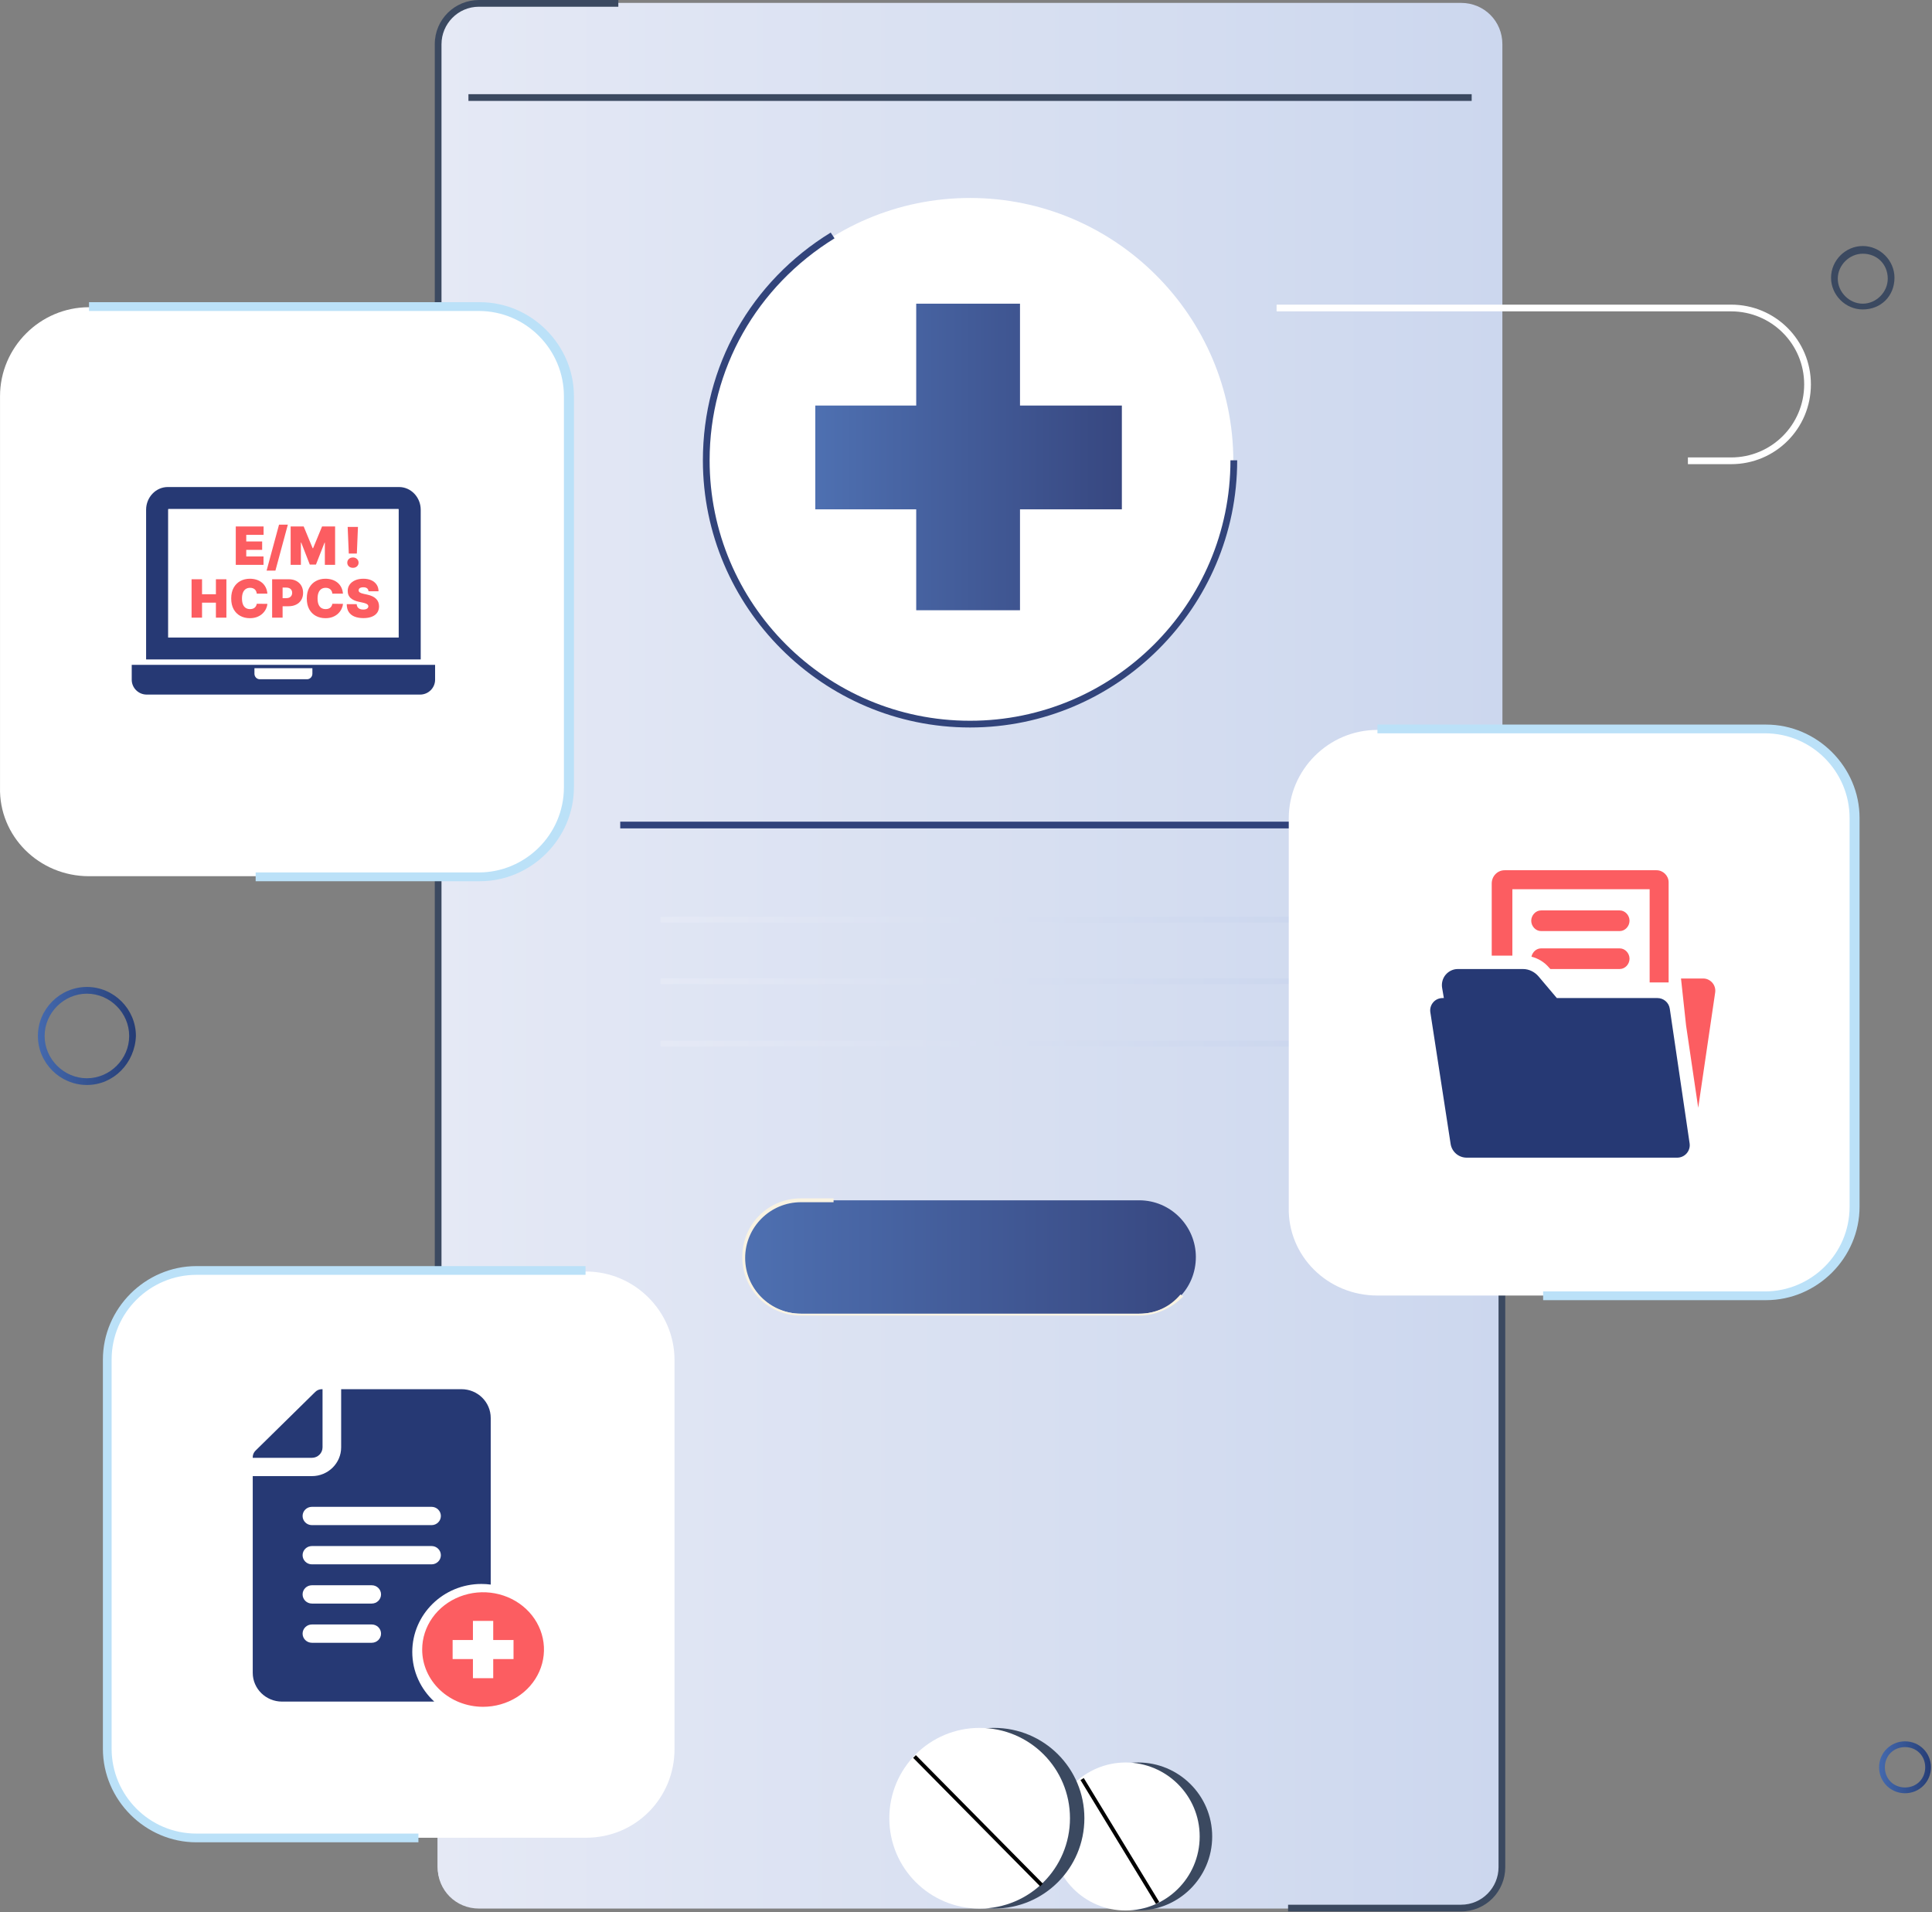 <svg width="484" height="479" viewBox="0 0 484 479" fill="none" xmlns="http://www.w3.org/2000/svg">
<rect x="0" y="0" width="484" height="479" fill="#808080" stroke="none"/>
<path d="M366.021 478.104H119.988C114.211 478.104 109.637 473.53 109.637 467.753V11.075C109.637 5.298 114.211 0.724 119.988 0.724H366.021C371.799 0.724 376.373 5.298 376.373 11.075V467.512C376.373 473.29 371.799 478.104 366.021 478.104Z" fill="url(#paint0_linear_1655_13823)"/>
<path d="M109.637 291.293V467.512C109.637 473.29 114.211 477.864 119.988 477.864H366.021C371.799 477.864 376.373 473.29 376.373 467.512V112.667L240.597 203.665L109.637 291.293Z" fill="url(#paint1_linear_1655_13823)"/>
<path d="M110.603 317.532H108.918V11.074C108.918 4.815 113.973 0 119.992 0H154.899V1.685H119.992C114.696 1.685 110.603 6.018 110.603 11.074V317.532Z" fill="#3B4960"/>
<path d="M366.02 478.826H322.688V477.141H366.02C371.316 477.141 375.409 472.808 375.409 467.752V189.942H377.094V467.752C377.094 473.771 372.279 478.826 366.02 478.826Z" fill="#3B4960"/>
<path d="M368.681 23.594H117.352V25.279H368.681V23.594Z" fill="#3B4960"/>
<path d="M243.009 181.516C206.657 181.516 177.047 151.906 177.047 115.555C177.047 79.203 206.657 49.593 243.009 49.593C279.36 49.593 308.971 79.203 308.971 115.555C308.971 151.906 279.36 181.516 243.009 181.516Z" fill="white"/>
<path d="M243.011 182.239C206.178 182.239 176.086 152.147 176.086 115.314C176.086 91.722 188.123 70.537 208.104 58.259L209.067 59.704C189.567 71.74 177.771 92.444 177.771 115.314C177.771 151.184 206.9 180.554 243.011 180.554C278.88 180.554 308.25 151.424 308.25 115.314H309.936C309.936 152.147 279.843 182.239 243.011 182.239Z" fill="#32447B"/>
<path d="M330.635 205.831H155.379V207.516H330.635V205.831Z" fill="#31437B"/>
<path d="M285.38 329.089H200.641C192.697 329.089 186.438 322.589 186.438 314.885C186.438 306.941 192.937 300.682 200.641 300.682H285.38C293.325 300.682 299.584 307.182 299.584 314.885C299.584 322.829 293.325 329.089 285.38 329.089Z" fill="url(#paint2_linear_1655_13823)"/>
<path d="M285.377 329.569H200.638C192.453 329.569 185.953 323.069 185.953 314.884C185.953 306.699 192.453 300.199 200.638 300.199H208.823V301.162H200.638C192.934 301.162 186.675 307.421 186.675 315.125C186.675 322.828 192.934 329.088 200.638 329.088H285.377C289.47 329.088 293.081 327.402 295.729 324.273L296.451 324.754C293.562 327.643 289.711 329.569 285.377 329.569Z" fill="#F9F3E2"/>
<path d="M323.648 229.664H165.484V231.108H323.648V229.664Z" fill="url(#paint3_linear_1655_13823)"/>
<path d="M323.648 245.071H165.484V246.515H323.648V245.071Z" fill="url(#paint4_linear_1655_13823)"/>
<path d="M323.648 260.718H165.484V262.163H323.648V260.718Z" fill="url(#paint5_linear_1655_13823)"/>
<path d="M281.045 101.592H255.527V76.074H229.527V101.592H204.25V127.592H229.527V152.869H255.527V127.592H281.045V101.592Z" fill="url(#paint6_linear_1655_13823)"/>
<path d="M477.242 449.216C473.631 449.216 470.742 446.327 470.742 442.716C470.742 439.105 473.631 436.216 477.242 436.216C480.853 436.216 483.742 439.105 483.742 442.716C483.742 446.327 480.853 449.216 477.242 449.216ZM477.242 437.66C474.353 437.66 472.187 439.827 472.187 442.716C472.187 445.605 474.353 447.771 477.242 447.771C480.131 447.771 482.298 445.605 482.298 442.716C482.298 439.827 480.131 437.66 477.242 437.66Z" fill="url(#paint7_linear_1655_13823)"/>
<path d="M21.77 271.793C15.029 271.793 9.492 266.256 9.492 259.516C9.492 252.775 15.029 247.238 21.77 247.238C28.51 247.238 34.047 252.775 34.047 259.516C33.807 266.256 28.51 271.793 21.77 271.793ZM21.77 248.923C15.992 248.923 11.177 253.738 11.177 259.516C11.177 265.294 15.992 270.108 21.77 270.108C27.547 270.108 32.362 265.294 32.362 259.516C32.362 253.738 27.547 248.923 21.77 248.923Z" fill="url(#paint8_linear_1655_13823)"/>
<path d="M345.017 324.535H442.388C454.559 324.535 464.546 314.549 464.546 302.377V205.007C464.546 192.836 454.559 182.849 442.388 182.849H345.017C332.845 182.849 322.859 192.836 322.859 205.007V302.377C322.547 314.549 332.533 324.535 345.017 324.535Z" fill="white"/>
<g clip-path="url(#clip0_1655_13823)">
<path d="M418.305 252.669C418.073 251.128 416.752 250.017 415.197 250.017H390.01L385.436 244.603C384.467 243.465 383.044 242.748 381.547 242.748H365.182C364.016 242.748 362.908 243.294 362.153 244.187C361.401 245.082 361.08 246.308 361.276 247.458L361.711 250.017H361.425C360.508 250.017 359.641 250.39 359.048 251.084C358.447 251.78 358.185 252.687 358.327 253.592L363.407 286.557C363.715 288.54 365.423 290 367.429 290H420.174C421.09 290 421.958 289.598 422.55 288.91C423.145 288.216 423.413 287.316 423.277 286.412L418.305 252.669Z" fill="#263974"/>
<path d="M405.762 228.066H386.061C384.703 228.066 383.602 229.293 383.602 230.653C383.602 232.014 384.705 233.24 386.061 233.24H405.762C407.125 233.24 408.224 232.014 408.224 230.653C408.224 229.293 407.12 228.066 405.762 228.066Z" fill="#FC5D61"/>
<path d="M428.981 246.194C428.414 245.535 427.583 245.121 426.711 245.121H421.121L422.394 256.909L425.432 277.503L429.684 248.6C429.802 247.74 429.552 246.856 428.981 246.194Z" fill="#FC5D61"/>
<path d="M378.874 222.755H413.265V246.102H418.022V221.024C418.02 219.367 416.636 218 414.98 218H376.947C375.128 218 373.703 219.497 373.703 221.316V239.39H378.874V222.755Z" fill="#FC5D61"/>
<path d="M405.764 237.574H386.062C384.88 237.574 383.895 238.508 383.656 239.654C385.343 240.084 386.877 241.003 388.031 242.356L388.39 242.745H405.764C407.126 242.745 408.225 241.519 408.225 240.158C408.225 238.798 407.122 237.574 405.764 237.574Z" fill="#FC5D61"/>
</g>
<path d="M442.445 325.695H386.582V323.511H442.133C453.68 323.511 463.355 314.148 463.355 302.289V204.919C463.355 193.371 453.992 183.697 442.133 183.697H345.074V181.512H442.445C455.241 181.512 465.852 192.123 465.852 204.919V302.289C465.852 315.084 455.241 325.695 442.445 325.695Z" fill="#BBE1F8"/>
<path d="M433.681 116.276H422.848V114.591H433.681C443.792 114.591 451.977 106.406 451.977 96.295C451.977 86.184 443.792 77.999 433.681 77.999H319.812V76.314H433.681C444.755 76.314 453.662 85.222 453.662 96.295C453.662 107.369 444.755 116.276 433.681 116.276Z" fill="white"/>
<path d="M466.655 77.518C462.322 77.518 458.711 73.907 458.711 69.574C458.711 65.241 462.322 61.63 466.655 61.63C470.988 61.63 474.6 65.241 474.6 69.574C474.6 74.148 471.229 77.518 466.655 77.518ZM466.655 63.556C463.285 63.556 460.396 66.444 460.396 69.815C460.396 73.185 463.285 76.074 466.655 76.074C470.026 76.074 472.914 73.185 472.914 69.815C472.914 66.204 470.266 63.556 466.655 63.556Z" fill="#3B4960"/>
<path d="M303.675 460.049C303.675 470.401 295.249 478.586 285.138 478.586C274.787 478.586 266.602 470.16 266.602 460.049C266.602 449.698 275.027 441.513 285.138 441.513C295.249 441.513 303.675 449.698 303.675 460.049Z" fill="#3B4960"/>
<path d="M300.542 460.049C300.542 470.401 292.116 478.586 282.005 478.586C271.654 478.586 263.469 470.16 263.469 460.049C263.469 449.697 271.895 441.512 282.005 441.512C292.116 441.512 300.542 449.697 300.542 460.049Z" fill="white"/>
<path d="M271.506 445.41L270.684 445.911L289.593 476.958L290.416 476.458L271.506 445.41Z" fill="black"/>
<path d="M271.657 455.476C271.657 467.994 261.546 478.105 249.028 478.105C236.509 478.105 226.398 467.994 226.398 455.476C226.398 442.957 236.509 432.846 249.028 432.846C261.546 432.846 271.657 442.957 271.657 455.476Z" fill="#3B4960"/>
<path d="M268.048 455.475C268.048 467.993 257.937 478.104 245.418 478.104C232.9 478.104 222.789 467.993 222.789 455.475C222.789 442.957 232.9 432.846 245.418 432.846C257.937 432.846 268.048 442.957 268.048 455.475Z" fill="white"/>
<path d="M229.443 439.673L228.758 440.35L260.575 472.538L261.259 471.861L229.443 439.673Z" fill="black"/>
<path d="M22.295 219.495H120.236C132.478 219.495 142.523 209.448 142.523 197.204V99.25C142.523 87.006 132.478 76.959 120.236 76.959H22.295C10.052 76.959 0.007 87.006 0.007 99.25V197.204C-0.307 209.448 9.738 219.495 22.295 219.495Z" fill="white"/>
<path d="M120.238 220.75H64.047V218.553H119.924C131.538 218.553 141.27 209.134 141.27 197.204V99.249C141.27 87.633 131.852 77.901 119.924 77.901H22.297V75.703H120.238C133.108 75.703 143.781 86.377 143.781 99.249V197.204C143.781 210.076 133.108 220.75 120.238 220.75Z" fill="#BBE1F8"/>
<g clip-path="url(#clip1_1655_13823)">
<path fill-rule="evenodd" clip-rule="evenodd" d="M105.397 165.195V127.706C105.397 124.57 102.957 122.004 99.975 122.004H42.023C39.041 122.004 36.602 124.57 36.602 127.706V165.195H105.397ZM99.883 159.708V127.706C99.883 127.647 99.868 127.555 99.832 127.491H42.167C42.13 127.555 42.115 127.647 42.115 127.706V159.708H99.883Z" fill="#263974"/>
<path fill-rule="evenodd" clip-rule="evenodd" d="M36.742 173.995H105.258C107.316 173.995 109 172.319 109 170.271V166.546H33V170.271C33 172.319 34.684 173.995 36.742 173.995ZM78.259 167.39H63.741V168.772C63.741 169.532 64.336 170.153 65.064 170.153H76.936C77.664 170.153 78.259 169.532 78.259 168.772V167.39Z" fill="#263974"/>
<path d="M59.067 141.5V131.881H66.033V133.985H61.691V135.638H65.674V137.743H61.691V139.396H66.014V141.5H59.067Z" fill="#FC5D61"/>
<path d="M72.11 131.43L68.996 142.947H66.787L69.902 131.43H72.11Z" fill="#FC5D61"/>
<path d="M72.811 131.881H76.077L78.323 137.329H78.437L80.683 131.881H83.949V141.5H81.382V135.939H81.306L79.154 141.425H77.606L75.454 135.901H75.379V141.5H72.811V131.881Z" fill="#FC5D61"/>
<path d="M47.992 154.726V145.107H50.616V148.864H54.09V145.107H56.714V154.726H54.09V150.969H50.616V154.726H47.992Z" fill="#FC5D61"/>
<path d="M66.983 148.714H64.321C64.302 148.495 64.252 148.296 64.17 148.118C64.091 147.939 63.981 147.786 63.84 147.657C63.701 147.526 63.533 147.426 63.335 147.357C63.137 147.285 62.912 147.249 62.66 147.249C62.219 147.249 61.847 147.355 61.541 147.568C61.239 147.781 61.01 148.086 60.852 148.484C60.698 148.882 60.621 149.359 60.621 149.917C60.621 150.505 60.7 150.998 60.857 151.396C61.018 151.791 61.249 152.088 61.551 152.288C61.853 152.486 62.216 152.584 62.641 152.584C62.883 152.584 63.1 152.555 63.292 152.495C63.484 152.432 63.651 152.343 63.793 152.227C63.934 152.111 64.049 151.972 64.137 151.809C64.228 151.643 64.29 151.457 64.321 151.25L66.983 151.269C66.951 151.676 66.837 152.091 66.638 152.514C66.44 152.933 66.159 153.322 65.794 153.679C65.432 154.032 64.983 154.317 64.448 154.533C63.914 154.749 63.292 154.858 62.584 154.858C61.697 154.858 60.901 154.668 60.196 154.289C59.495 153.91 58.94 153.353 58.531 152.617C58.125 151.881 57.922 150.981 57.922 149.917C57.922 148.846 58.129 147.944 58.545 147.211C58.96 146.475 59.52 145.92 60.225 145.544C60.929 145.165 61.716 144.976 62.584 144.976C63.195 144.976 63.756 145.059 64.269 145.224C64.782 145.39 65.232 145.633 65.619 145.952C66.006 146.269 66.317 146.659 66.553 147.122C66.789 147.585 66.933 148.116 66.983 148.714Z" fill="#FC5D61"/>
<path d="M68.173 154.726V145.107H72.345C73.062 145.107 73.69 145.248 74.228 145.53C74.766 145.812 75.185 146.208 75.484 146.718C75.782 147.228 75.932 147.825 75.932 148.507C75.932 149.196 75.778 149.793 75.469 150.297C75.164 150.801 74.735 151.189 74.181 151.462C73.63 151.734 72.987 151.87 72.251 151.87H69.759V149.841H71.722C72.031 149.841 72.293 149.788 72.51 149.682C72.731 149.572 72.899 149.417 73.015 149.217C73.135 149.016 73.195 148.78 73.195 148.507C73.195 148.232 73.135 147.997 73.015 147.803C72.899 147.606 72.731 147.455 72.51 147.352C72.293 147.246 72.031 147.192 71.722 147.192H70.797V154.726H68.173Z" fill="#FC5D61"/>
<path d="M85.918 148.714H83.256C83.237 148.495 83.187 148.296 83.105 148.118C83.027 147.939 82.916 147.786 82.775 147.657C82.636 147.526 82.468 147.426 82.27 147.357C82.072 147.285 81.847 147.249 81.595 147.249C81.155 147.249 80.782 147.355 80.477 147.568C80.175 147.781 79.945 148.086 79.788 148.484C79.633 148.882 79.556 149.359 79.556 149.917C79.556 150.505 79.635 150.998 79.792 151.396C79.953 151.791 80.184 152.088 80.486 152.288C80.788 152.486 81.151 152.584 81.576 152.584C81.819 152.584 82.036 152.555 82.228 152.495C82.419 152.432 82.586 152.343 82.728 152.227C82.869 152.111 82.984 151.972 83.072 151.809C83.163 151.643 83.225 151.457 83.256 151.25L85.918 151.269C85.887 151.676 85.772 152.091 85.573 152.514C85.375 152.933 85.094 153.322 84.729 153.679C84.367 154.032 83.919 154.317 83.384 154.533C82.849 154.749 82.228 154.858 81.52 154.858C80.632 154.858 79.836 154.668 79.132 154.289C78.43 153.91 77.875 153.353 77.466 152.617C77.06 151.881 76.857 150.981 76.857 149.917C76.857 148.846 77.064 147.944 77.48 147.211C77.895 146.475 78.455 145.92 79.16 145.544C79.865 145.165 80.651 144.976 81.52 144.976C82.13 144.976 82.692 145.059 83.204 145.224C83.717 145.39 84.167 145.633 84.554 145.952C84.941 146.269 85.253 146.659 85.489 147.122C85.725 147.585 85.868 148.116 85.918 148.714Z" fill="#FC5D61"/>
<path d="M92.319 148.113C92.293 147.8 92.175 147.556 91.965 147.38C91.757 147.205 91.441 147.117 91.016 147.117C90.746 147.117 90.524 147.15 90.351 147.216C90.181 147.279 90.055 147.365 89.973 147.474C89.891 147.584 89.849 147.709 89.846 147.85C89.839 147.966 89.86 148.071 89.907 148.165C89.957 148.255 90.036 148.338 90.143 148.414C90.25 148.486 90.387 148.551 90.554 148.611C90.72 148.67 90.919 148.724 91.148 148.771L91.941 148.94C92.476 149.052 92.934 149.201 93.314 149.386C93.695 149.571 94.007 149.788 94.249 150.039C94.491 150.286 94.669 150.565 94.782 150.875C94.898 151.185 94.958 151.523 94.962 151.889C94.958 152.522 94.799 153.057 94.485 153.495C94.17 153.934 93.72 154.267 93.135 154.496C92.553 154.724 91.853 154.839 91.035 154.839C90.195 154.839 89.462 154.715 88.836 154.468C88.213 154.22 87.728 153.84 87.382 153.326C87.039 152.81 86.866 152.149 86.863 151.344H89.355C89.371 151.639 89.445 151.886 89.577 152.086C89.709 152.287 89.894 152.439 90.134 152.542C90.376 152.645 90.664 152.697 90.997 152.697C91.277 152.697 91.512 152.663 91.7 152.594C91.889 152.525 92.032 152.429 92.13 152.307C92.227 152.185 92.278 152.046 92.281 151.889C92.278 151.742 92.229 151.614 92.135 151.504C92.043 151.391 91.892 151.291 91.681 151.203C91.471 151.113 91.186 151.028 90.827 150.95L89.865 150.743C89.009 150.558 88.334 150.25 87.84 149.818C87.349 149.383 87.105 148.789 87.109 148.038C87.105 147.427 87.269 146.893 87.599 146.436C87.933 145.976 88.394 145.617 88.982 145.361C89.573 145.104 90.252 144.976 91.016 144.976C91.796 144.976 92.471 145.105 93.041 145.365C93.61 145.625 94.049 145.992 94.357 146.464C94.669 146.934 94.826 147.484 94.829 148.113H92.319Z" fill="#FC5D61"/>
<path d="M89.675 132L89.397 138.674H87.376L87.097 132H89.675ZM88.421 142.241C88.003 142.241 87.659 142.12 87.39 141.879C87.13 141.628 87 141.321 87 140.959C87 140.588 87.13 140.276 87.39 140.026C87.659 139.775 88.003 139.649 88.421 139.649C88.83 139.649 89.164 139.775 89.424 140.026C89.694 140.276 89.829 140.588 89.829 140.959C89.829 141.321 89.694 141.628 89.424 141.879C89.164 142.12 88.83 142.241 88.421 142.241Z" fill="#FC5D61"/>
</g>
<path d="M146.795 460.366H49.316C37.131 460.366 27.133 450.368 27.133 438.183V340.704C27.133 328.519 37.131 318.521 49.316 318.521H146.795C158.98 318.521 168.978 328.519 168.978 340.704V438.183C168.978 450.368 159.292 460.366 146.795 460.366Z" fill="white"/>
<path d="M104.823 461.509H49.21C36.4 461.509 25.777 450.886 25.777 438.076V340.597C25.777 327.787 36.4 317.165 49.21 317.165H146.689V319.352H49.21C37.65 319.352 27.964 328.725 27.964 340.597V438.076C27.964 449.636 37.337 459.322 49.21 459.322H104.823V461.509Z" fill="#BBE1F8"/>
<path d="M80.802 362.571V348H80.636C80.017 348 79.424 348.242 78.987 348.672L64 363.406C63.562 363.836 63.316 364.419 63.316 365.027V365.191H78.138C79.607 365.191 80.802 364.016 80.802 362.571Z" fill="#263974"/>
<path d="M103.282 413.817C103.282 404.428 111.052 396.789 120.602 396.789C121.393 396.789 122.171 396.841 122.934 396.945V355.204C122.934 351.243 119.676 348 115.606 348H85.465V362.571C85.465 366.544 82.178 369.776 78.137 369.776H63.316V419.055C63.316 423.027 66.603 426.259 70.644 426.259H108.79C105.403 423.148 103.282 418.722 103.282 413.817ZM78.137 377.469H108.112C109.401 377.469 110.445 378.496 110.445 379.762C110.445 381.029 109.401 382.055 108.112 382.055H78.137C76.85 382.055 75.805 381.029 75.805 379.762C75.805 378.496 76.85 377.469 78.137 377.469ZM78.137 387.292H108.112C109.401 387.292 110.445 388.319 110.445 389.585C110.445 390.852 109.401 391.878 108.112 391.878H78.137C76.85 391.878 75.805 390.852 75.805 389.585C75.805 388.319 76.85 387.292 78.137 387.292ZM93.125 411.524H78.137C76.85 411.524 75.805 410.497 75.805 409.232C75.805 407.965 76.85 406.939 78.137 406.939H93.125C94.413 406.939 95.457 407.965 95.457 409.232C95.457 410.497 94.413 411.524 93.125 411.524ZM93.125 401.701H78.137C76.85 401.701 75.805 400.674 75.805 399.408C75.805 398.142 76.85 397.115 78.137 397.115H93.125C94.413 397.115 95.457 398.142 95.457 399.408C95.457 400.674 94.413 401.701 93.125 401.701Z" fill="#263974"/>
<path d="M121.019 427.563C124.036 427.563 126.986 426.722 129.495 425.145C132.004 423.569 133.96 421.328 135.114 418.706C136.269 416.085 136.571 413.2 135.983 410.417C135.394 407.634 133.941 405.077 131.807 403.071C129.673 401.064 126.955 399.698 123.995 399.144C121.036 398.59 117.968 398.875 115.18 399.961C112.392 401.046 110.009 402.885 108.333 405.245C106.657 407.604 105.762 410.378 105.762 413.216C105.762 417.021 107.369 420.67 110.23 423.361C113.092 426.052 116.972 427.563 121.019 427.563ZM113.39 410.826H118.477V406.042H123.561V410.826H128.647V415.606H123.561V420.39H118.477V415.606H113.39V410.826Z" fill="#FC5D61"/>
<defs>
<linearGradient id="paint0_linear_1655_13823" x1="109.619" y1="239.424" x2="376.318" y2="239.424" gradientUnits="userSpaceOnUse">
<stop stop-color="#E5E9F5"/>
<stop offset="1" stop-color="#CCD7EE"/>
</linearGradient>
<linearGradient id="paint1_linear_1655_13823" x1="109.619" y1="295.378" x2="376.318" y2="295.378" gradientUnits="userSpaceOnUse">
<stop stop-color="#E5E9F5"/>
<stop offset="1" stop-color="#CCD7EE"/>
</linearGradient>
<linearGradient id="paint2_linear_1655_13823" x1="186.295" y1="314.838" x2="299.654" y2="314.838" gradientUnits="userSpaceOnUse">
<stop stop-color="#4E70B1"/>
<stop offset="1" stop-color="#374780"/>
</linearGradient>
<linearGradient id="paint3_linear_1655_13823" x1="165.531" y1="230.254" x2="323.603" y2="230.254" gradientUnits="userSpaceOnUse">
<stop stop-color="#E5E9F5"/>
<stop offset="1" stop-color="#CCD7EE"/>
</linearGradient>
<linearGradient id="paint4_linear_1655_13823" x1="165.531" y1="245.852" x2="323.603" y2="245.852" gradientUnits="userSpaceOnUse">
<stop stop-color="#E5E9F5"/>
<stop offset="1" stop-color="#CCD7EE"/>
</linearGradient>
<linearGradient id="paint5_linear_1655_13823" x1="165.531" y1="261.451" x2="323.603" y2="261.451" gradientUnits="userSpaceOnUse">
<stop stop-color="#E5E9F5"/>
<stop offset="1" stop-color="#CCD7EE"/>
</linearGradient>
<linearGradient id="paint6_linear_1655_13823" x1="204.224" y1="114.559" x2="281.021" y2="114.559" gradientUnits="userSpaceOnUse">
<stop stop-color="#4E70B1"/>
<stop offset="1" stop-color="#374780"/>
</linearGradient>
<linearGradient id="paint7_linear_1655_13823" x1="470.773" y1="442.739" x2="483.814" y2="442.739" gradientUnits="userSpaceOnUse">
<stop stop-color="#4469AE"/>
<stop offset="0.68" stop-color="#304C88"/>
<stop offset="1" stop-color="#253C75"/>
</linearGradient>
<linearGradient id="paint8_linear_1655_13823" x1="9.492" y1="259.511" x2="33.905" y2="259.511" gradientUnits="userSpaceOnUse">
<stop stop-color="#4469AE"/>
<stop offset="0.68" stop-color="#304C88"/>
<stop offset="1" stop-color="#253C75"/>
</linearGradient>
<clipPath id="clip0_1655_13823">
<rect width="72" height="72" fill="white" transform="translate(358 218)"/>
</clipPath>
<clipPath id="clip1_1655_13823">
<rect width="76" height="52" fill="white" transform="translate(33 122)"/>
</clipPath>
</defs>
</svg>
